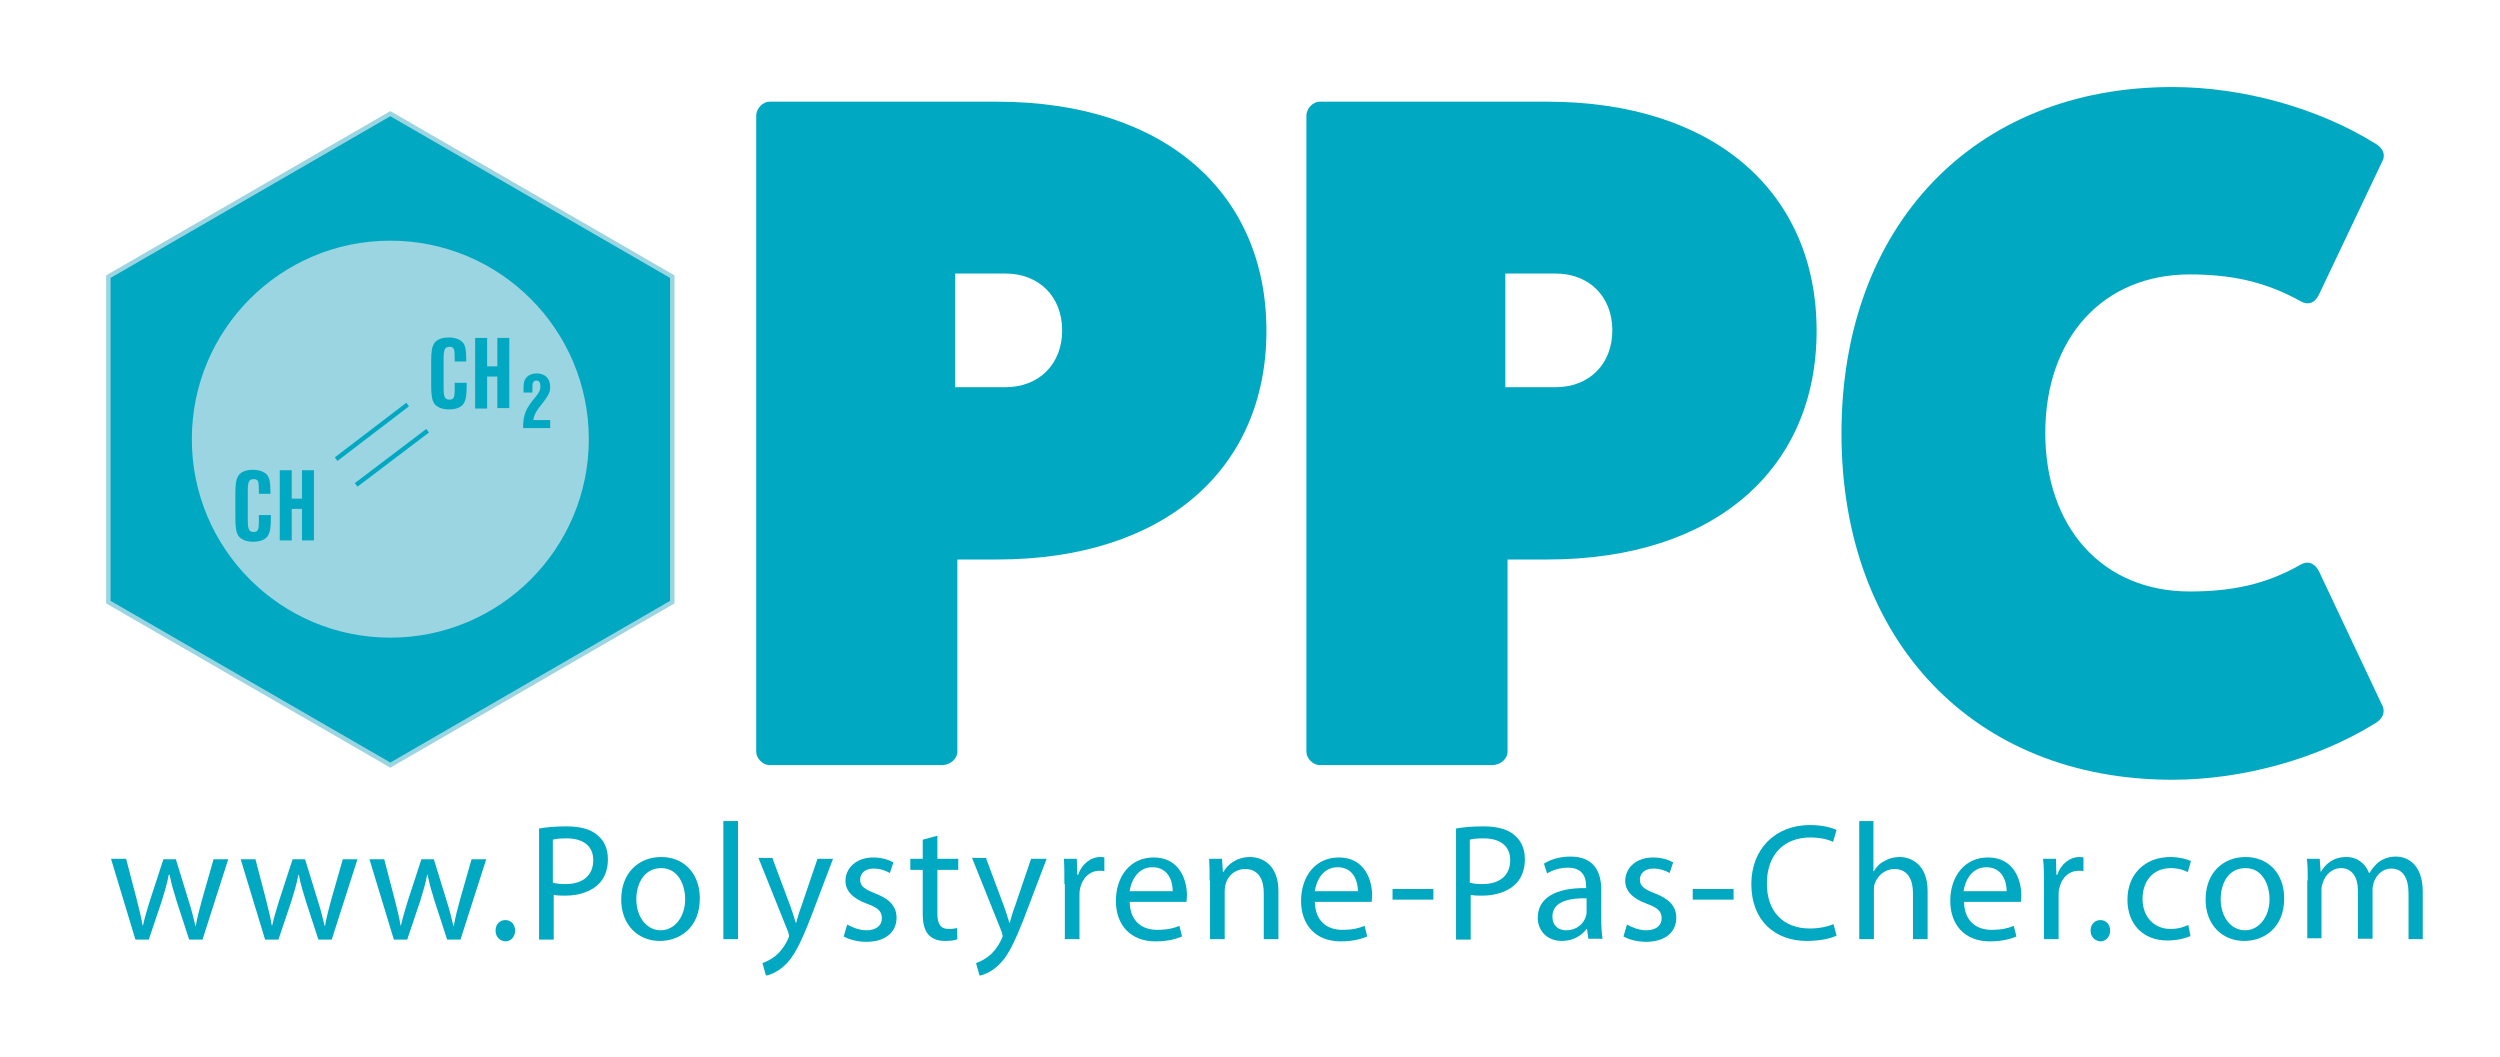<?xml version="1.0" encoding="utf-8"?>
<!-- Generator: Adobe Illustrator 19.2.1, SVG Export Plug-In . SVG Version: 6.00 Build 0)  -->
<svg version="1.1" id="Calque_1" xmlns="http://www.w3.org/2000/svg" xmlns:xlink="http://www.w3.org/1999/xlink" x="0px" y="0px"
	 width="563px" height="238px" viewBox="0 0 563 238" style="enable-background:new 0 0 563 238;" xml:space="preserve">
<style type="text/css">
	.st0{fill:#00A8C1;}
	.st1{fill:#00A8C1;stroke:#9BD5E1;stroke-miterlimit:10;}
	.st2{fill:#9BD5E1;stroke:#9BD5E1;stroke-miterlimit:10;}
	.st3{fill:none;stroke:#00A8C1;stroke-miterlimit:10;}
</style>
<g>
	<g>
		<path class="st0" d="M28.4,193.4l2.4,9.2c0.5,2,1,3.9,1.3,5.8h0.1c0.4-1.8,1-3.8,1.6-5.7l3-9.2h2.8l2.8,9.1
			c0.7,2.2,1.2,4.1,1.6,5.9h0.1c0.3-1.8,0.8-3.7,1.4-5.9l2.6-9.1h3.3l-5.8,18.1h-3l-2.8-8.6c-0.6-2-1.2-3.8-1.6-6H38
			c-0.4,2.2-1,4-1.6,6l-2.9,8.6h-3L25,193.4H28.4z"/>
		<path class="st0" d="M57.5,193.4l2.4,9.2c0.5,2,1,3.9,1.3,5.8h0.1c0.4-1.8,1-3.8,1.6-5.7l3-9.2h2.8l2.8,9.1
			c0.7,2.2,1.2,4.1,1.6,5.9h0.1c0.3-1.8,0.8-3.7,1.4-5.9l2.6-9.1h3.3l-5.8,18.1h-3l-2.8-8.6c-0.6-2-1.2-3.8-1.6-6h-0.1
			c-0.4,2.2-1,4-1.6,6l-2.9,8.6h-3l-5.5-18.1H57.5z"/>
		<path class="st0" d="M86.5,193.4l2.4,9.2c0.5,2,1,3.9,1.3,5.8h0.1c0.4-1.8,1-3.8,1.6-5.7l3-9.2h2.8l2.8,9.1
			c0.7,2.2,1.2,4.1,1.6,5.9h0.1c0.3-1.8,0.8-3.7,1.4-5.9l2.6-9.1h3.3l-5.8,18.1h-3l-2.8-8.6c-0.6-2-1.2-3.8-1.6-6h-0.1
			c-0.4,2.2-1,4-1.6,6l-2.9,8.6h-3l-5.5-18.1H86.5z"/>
		<path class="st0" d="M111.6,209.6c0-1.4,0.9-2.4,2.2-2.4c1.3,0,2.2,1,2.2,2.4c0,1.3-0.9,2.4-2.2,2.4
			C112.5,211.9,111.6,210.9,111.6,209.6z"/>
		<path class="st0" d="M121.3,186.6c1.6-0.3,3.6-0.5,6.3-0.5c3.2,0,5.6,0.7,7.1,2.1c1.4,1.2,2.2,3,2.2,5.3c0,2.3-0.7,4.1-1.9,5.4
			c-1.7,1.8-4.5,2.8-7.7,2.8c-1,0-1.9,0-2.6-0.2v10.1h-3.3V186.6z M124.6,198.8c0.7,0.2,1.6,0.3,2.7,0.3c3.9,0,6.3-1.9,6.3-5.4
			c0-3.3-2.4-4.9-6-4.9c-1.4,0-2.5,0.1-3.1,0.3V198.8z"/>
		<path class="st0" d="M157.6,202.3c0,6.7-4.6,9.6-9,9.6c-4.9,0-8.7-3.6-8.7-9.3c0-6.1,4-9.6,9-9.6
			C154.1,193,157.6,196.8,157.6,202.3z M143.3,202.5c0,4,2.3,7,5.5,7c3.1,0,5.5-3,5.5-7c0-3.1-1.5-7-5.4-7
			C145,195.5,143.3,199.1,143.3,202.5z"/>
		<path class="st0" d="M162.9,184.9h3.3v26.6h-3.3V184.9z"/>
		<path class="st0" d="M174,193.4l4,10.7c0.4,1.2,0.9,2.6,1.2,3.7h0.1c0.3-1.1,0.7-2.5,1.2-3.8l3.6-10.6h3.5l-4.9,12.9
			c-2.4,6.2-4,9.4-6.2,11.3c-1.6,1.4-3.2,2-4,2.1l-0.8-2.8c0.8-0.3,1.9-0.8,2.9-1.6c0.9-0.7,2-2,2.8-3.7c0.1-0.3,0.3-0.6,0.3-0.8
			s-0.1-0.4-0.2-0.9l-6.7-16.7H174z"/>
		<path class="st0" d="M190.8,208.2c1,0.6,2.7,1.3,4.3,1.3c2.4,0,3.5-1.2,3.5-2.7c0-1.6-0.9-2.4-3.4-3.3c-3.3-1.2-4.8-3-4.8-5.1
			c0-2.9,2.4-5.3,6.3-5.3c1.8,0,3.4,0.5,4.5,1.1l-0.8,2.4c-0.7-0.4-2-1-3.7-1c-1.9,0-3,1.1-3,2.5c0,1.5,1.1,2.2,3.4,3.1
			c3.1,1.2,4.8,2.8,4.8,5.5c0,3.2-2.5,5.4-6.8,5.4c-2,0-3.8-0.5-5.1-1.2L190.8,208.2z"/>
		<path class="st0" d="M211.1,188.2v5.2h4.7v2.5h-4.7v9.8c0,2.2,0.6,3.5,2.5,3.5c0.9,0,1.5-0.1,1.9-0.2l0.1,2.5
			c-0.6,0.3-1.6,0.4-2.9,0.4c-1.5,0-2.8-0.5-3.6-1.4c-0.9-1-1.3-2.6-1.3-4.7v-9.9h-2.8v-2.5h2.8v-4.3L211.1,188.2z"/>
		<path class="st0" d="M222.1,193.4l4,10.7c0.4,1.2,0.9,2.6,1.2,3.7h0.1c0.3-1.1,0.7-2.5,1.2-3.8l3.6-10.6h3.5l-4.9,12.9
			c-2.4,6.2-4,9.4-6.2,11.3c-1.6,1.4-3.2,2-4,2.1l-0.8-2.8c0.8-0.3,1.9-0.8,2.9-1.6c0.9-0.7,2-2,2.8-3.7c0.1-0.3,0.3-0.6,0.3-0.8
			s-0.1-0.4-0.2-0.9l-6.7-16.7H222.1z"/>
		<path class="st0" d="M239.7,199.1c0-2.1,0-4-0.1-5.7h2.9l0.1,3.6h0.2c0.8-2.4,2.8-4,5-4c0.4,0,0.6,0,0.9,0.1v3.1
			c-0.3-0.1-0.7-0.1-1.1-0.1c-2.3,0-4,1.8-4.4,4.2c-0.1,0.4-0.1,1-0.1,1.5v9.7h-3.3V199.1z"/>
		<path class="st0" d="M254.4,203.1c0.1,4.5,2.9,6.3,6.2,6.3c2.4,0,3.8-0.4,5-0.9l0.6,2.4c-1.2,0.5-3.1,1.1-6,1.1
			c-5.6,0-8.9-3.7-8.9-9.1c0-5.5,3.2-9.8,8.5-9.8c5.9,0,7.5,5.2,7.5,8.5c0,0.7-0.1,1.2-0.1,1.5H254.4z M264.1,200.7
			c0-2.1-0.9-5.4-4.6-5.4c-3.3,0-4.8,3.1-5.1,5.4H264.1z"/>
		<path class="st0" d="M272.4,198.3c0-1.9,0-3.4-0.1-4.9h2.9l0.2,3h0.1c0.9-1.7,3-3.4,6-3.4c2.5,0,6.4,1.5,6.4,7.7v10.8h-3.3v-10.4
			c0-2.9-1.1-5.4-4.2-5.4c-2.2,0-3.9,1.5-4.4,3.4c-0.1,0.4-0.2,1-0.2,1.5v10.9h-3.3V198.3z"/>
		<path class="st0" d="M296.1,203.1c0.1,4.5,2.9,6.3,6.2,6.3c2.4,0,3.8-0.4,5-0.9l0.6,2.4c-1.2,0.5-3.1,1.1-6,1.1
			c-5.6,0-8.9-3.7-8.9-9.1c0-5.5,3.2-9.8,8.5-9.8c5.9,0,7.5,5.2,7.5,8.5c0,0.7-0.1,1.2-0.1,1.5H296.1z M305.8,200.7
			c0-2.1-0.9-5.4-4.6-5.4c-3.3,0-4.8,3.1-5.1,5.4H305.8z"/>
		<path class="st0" d="M322.8,200.2v2.4h-9.2v-2.4H322.8z"/>
		<path class="st0" d="M327.8,186.6c1.6-0.3,3.6-0.5,6.3-0.5c3.2,0,5.6,0.7,7.1,2.1c1.4,1.2,2.2,3,2.2,5.3c0,2.3-0.7,4.1-1.9,5.4
			c-1.7,1.8-4.5,2.8-7.7,2.8c-1,0-1.9,0-2.6-0.2v10.1h-3.3V186.6z M331.1,198.8c0.7,0.2,1.6,0.3,2.7,0.3c3.9,0,6.3-1.9,6.3-5.4
			c0-3.3-2.4-4.9-6-4.9c-1.4,0-2.5,0.1-3.1,0.3V198.8z"/>
		<path class="st0" d="M357.7,211.5l-0.3-2.3h-0.1c-1,1.4-3,2.7-5.5,2.7c-3.7,0-5.5-2.6-5.5-5.2c0-4.4,3.9-6.8,10.9-6.7v-0.4
			c0-1.5-0.4-4.2-4.1-4.2c-1.7,0-3.4,0.5-4.7,1.3l-0.7-2.2c1.5-1,3.7-1.6,6-1.6c5.5,0,6.9,3.8,6.9,7.4v6.8c0,1.6,0.1,3.1,0.3,4.3
			H357.7z M357.3,202.3c-3.6-0.1-7.7,0.6-7.7,4.1c0,2.1,1.4,3.1,3.1,3.1c2.4,0,3.9-1.5,4.4-3c0.1-0.3,0.2-0.7,0.2-1V202.3z"/>
		<path class="st0" d="M366.4,208.2c1,0.6,2.7,1.3,4.3,1.3c2.4,0,3.5-1.2,3.5-2.7c0-1.6-0.9-2.4-3.4-3.3c-3.3-1.2-4.8-3-4.8-5.1
			c0-2.9,2.4-5.3,6.3-5.3c1.8,0,3.4,0.5,4.5,1.1l-0.8,2.4c-0.7-0.4-2-1-3.7-1c-1.9,0-3,1.1-3,2.5c0,1.5,1.1,2.2,3.4,3.1
			c3.1,1.2,4.8,2.8,4.8,5.5c0,3.2-2.5,5.4-6.8,5.4c-2,0-3.8-0.5-5.1-1.2L366.4,208.2z"/>
		<path class="st0" d="M390.4,200.2v2.4h-9.2v-2.4H390.4z"/>
		<path class="st0" d="M413.6,210.7c-1.2,0.6-3.6,1.2-6.7,1.2c-7.1,0-12.5-4.5-12.5-12.8c0-7.9,5.4-13.3,13.2-13.3
			c3.1,0,5.1,0.7,6,1.1l-0.8,2.7c-1.2-0.6-3-1-5.1-1c-5.9,0-9.8,3.8-9.8,10.4c0,6.2,3.6,10.1,9.7,10.1c2,0,4-0.4,5.3-1L413.6,210.7z
			"/>
		<path class="st0" d="M418.6,184.9h3.3v11.3h0.1c0.5-0.9,1.3-1.8,2.4-2.3c1-0.6,2.1-0.9,3.4-0.9c2.4,0,6.3,1.5,6.3,7.7v10.8h-3.3
			v-10.4c0-2.9-1.1-5.4-4.2-5.4c-2.1,0-3.8,1.5-4.4,3.3c-0.2,0.4-0.2,0.9-0.2,1.6v10.9h-3.3V184.9z"/>
		<path class="st0" d="M442.3,203.1c0.1,4.5,2.9,6.3,6.2,6.3c2.4,0,3.8-0.4,5-0.9l0.6,2.4c-1.2,0.5-3.1,1.1-6,1.1
			c-5.6,0-8.9-3.7-8.9-9.1c0-5.5,3.2-9.8,8.5-9.8c5.9,0,7.5,5.2,7.5,8.5c0,0.7-0.1,1.2-0.1,1.5H442.3z M451.9,200.7
			c0-2.1-0.9-5.4-4.6-5.4c-3.3,0-4.8,3.1-5.1,5.4H451.9z"/>
		<path class="st0" d="M460.3,199.1c0-2.1,0-4-0.2-5.7h2.9l0.1,3.6h0.2c0.8-2.4,2.8-4,5-4c0.4,0,0.6,0,0.9,0.1v3.1
			c-0.3-0.1-0.7-0.1-1.1-0.1c-2.3,0-4,1.8-4.4,4.2c-0.1,0.4-0.1,1-0.1,1.5v9.7h-3.3V199.1z"/>
		<path class="st0" d="M470.8,209.6c0-1.4,0.9-2.4,2.2-2.4c1.3,0,2.2,1,2.2,2.4c0,1.3-0.9,2.4-2.2,2.4
			C471.7,211.9,470.8,210.9,470.8,209.6z"/>
		<path class="st0" d="M493.3,210.8c-0.9,0.4-2.8,1-5.2,1c-5.5,0-9-3.7-9-9.2c0-5.6,3.8-9.6,9.7-9.6c1.9,0,3.7,0.5,4.6,0.9l-0.7,2.5
			c-0.8-0.4-2-0.9-3.8-0.9c-4.2,0-6.4,3.1-6.4,6.9c0,4.2,2.7,6.8,6.3,6.8c1.9,0,3.1-0.5,4-0.9L493.3,210.8z"/>
		<path class="st0" d="M514.4,202.3c0,6.7-4.6,9.6-9,9.6c-4.9,0-8.7-3.6-8.7-9.3c0-6.1,4-9.6,9-9.6
			C510.9,193,514.4,196.8,514.4,202.3z M500.1,202.5c0,4,2.3,7,5.5,7c3.1,0,5.5-3,5.5-7c0-3.1-1.5-7-5.4-7
			C501.7,195.5,500.1,199.1,500.1,202.5z"/>
		<path class="st0" d="M519.7,198.3c0-1.9,0-3.4-0.2-4.9h2.9l0.2,2.9h0.1c1-1.7,2.7-3.3,5.7-3.3c2.5,0,4.3,1.5,5.1,3.6h0.1
			c0.6-1,1.3-1.8,2-2.4c1.1-0.8,2.3-1.3,4-1.3c2.4,0,6,1.6,6,7.9v10.7h-3.2v-10.3c0-3.5-1.3-5.6-3.9-5.6c-1.9,0-3.3,1.4-3.9,3
			c-0.1,0.4-0.3,1-0.3,1.6v11.2H531v-10.9c0-2.9-1.3-5-3.8-5c-2.1,0-3.6,1.6-4.1,3.3c-0.2,0.5-0.3,1-0.3,1.6v10.9h-3.2V198.3z"/>
	</g>
	<g>
		<path class="st0" d="M224.5,22.9c37.9,0,60.7,20.6,60.7,51.6S262.4,126,224.5,126h-8.9v43.3c0,1.5-1.5,3-3.5,3h-38.8
			c-1.5,0-3-1.5-3-3V26.1c0-1.7,1.5-3.2,3-3.2H224.5z M226.4,87.2c7.6,0,12.8-5.2,12.8-12.8c0-7.6-5.2-12.8-12.8-12.8h-11.3v25.6
			H226.4z"/>
		<path class="st0" d="M348.4,22.9c37.9,0,60.7,20.6,60.7,51.6S386.3,126,348.4,126h-8.9v43.3c0,1.5-1.5,3-3.5,3h-38.8
			c-1.5,0-3-1.5-3-3V26.1c0-1.7,1.5-3.2,3-3.2H348.4z M350.3,87.2c7.6,0,12.8-5.2,12.8-12.8c0-7.6-5.2-12.8-12.8-12.8h-11.3v25.6
			H350.3z"/>
		<path class="st0" d="M536.6,159.1c0.6,1.5-0.2,3-1.9,3.9c-12.6,7.8-29.5,12.6-45.5,12.6c-44.6,0-74.5-31.2-74.5-78
			c0-46.8,29.9-78,74.5-78c16,0,32.9,4.8,45.5,12.6c1.7,0.9,2.6,2.4,1.9,3.9l-14.3,30.1c-0.9,2-2.4,2.6-4.1,1.7
			c-8-4.5-15.8-6.1-25.1-6.1c-19.5,0-32.5,14.3-32.5,35.7c0,21.4,13,35.7,32.5,35.7c9.3,0,17.1-1.5,25.1-6.1
			c1.7-0.9,3.2-0.2,4.1,1.7L536.6,159.1z"/>
	</g>
	<g>
		<polygon class="st1" points="87.9,172.3 24.4,135.6 24.4,62.3 87.9,25.6 151.4,62.3 151.4,135.6 		"/>
		<circle class="st2" cx="87.9" cy="98.9" r="44.2"/>
		<g>
			<g>
				<path class="st0" d="M58.3,111.1v-0.9c0-1.9-0.2-2.3-1.2-2.3c-1,0-1.3,0.6-1.3,2.6v6.7c0,2,0.3,2.6,1.3,2.6c1,0,1.2-0.5,1.2-2.3
					V116h2.7v0.5c0,2.5-0.2,3.4-0.7,4.2c-0.6,0.9-1.8,1.3-3.3,1.3c-1.5,0-2.7-0.5-3.3-1.3c-0.5-0.8-0.7-1.8-0.7-4.2v-5.2
					c0-2.5,0.2-3.4,0.7-4.2c0.6-0.9,1.8-1.3,3.3-1.3c1.5,0,2.6,0.5,3.2,1.2c0.5,0.7,0.7,1.6,0.7,3.9v0.3H58.3z"/>
				<path class="st0" d="M65.7,114.6v7.1h-2.7v-15.8h2.7v6.4H68v-6.4h2.7v15.8H68v-7.1H65.7z"/>
			</g>
			<g>
				<path class="st0" d="M102.4,81.3v-0.9c0-1.9-0.2-2.3-1.2-2.3c-1,0-1.3,0.6-1.3,2.6v6.7c0,2,0.3,2.6,1.3,2.6c1,0,1.2-0.5,1.2-2.3
					v-1.5h2.7v0.5c0,2.5-0.2,3.4-0.7,4.2c-0.6,0.9-1.8,1.3-3.3,1.3c-1.5,0-2.7-0.5-3.3-1.3c-0.5-0.8-0.7-1.8-0.7-4.2v-5.2
					c0-2.5,0.2-3.4,0.7-4.2c0.6-0.9,1.8-1.3,3.3-1.3c1.5,0,2.6,0.5,3.2,1.2c0.5,0.7,0.7,1.6,0.7,3.9v0.3H102.4z"/>
				<path class="st0" d="M109.7,84.9v7.1H107V76.1h2.7v6.4h2.3v-6.4h2.7v15.8h-2.7v-7.1H109.7z"/>
			</g>
			<g>
				<path class="st0" d="M123.7,96.4h-5.9c0-3,0.6-4.4,2.8-7c0.9-1.1,1.1-1.6,1.1-2.4c0-0.8-0.3-1.3-0.9-1.3c-0.3,0-0.6,0.1-0.7,0.4
					c-0.2,0.3-0.2,0.5-0.2,1.1v1.2h-2v-0.8c0-1.2,0.1-1.9,0.5-2.4c0.5-0.7,1.4-1.1,2.5-1.1c1.8,0,3,1.1,3,3c0,1.2-0.3,1.8-1.5,3.4
					c-1.6,2-2.1,2.8-2.3,4.1h3.8V96.4z"/>
			</g>
			<g>
				<line class="st3" x1="75.7" y1="103.4" x2="91.8" y2="91.1"/>
				<line class="st3" x1="80.2" y1="109.2" x2="96.3" y2="97"/>
			</g>
		</g>
	</g>
</g>
</svg>
